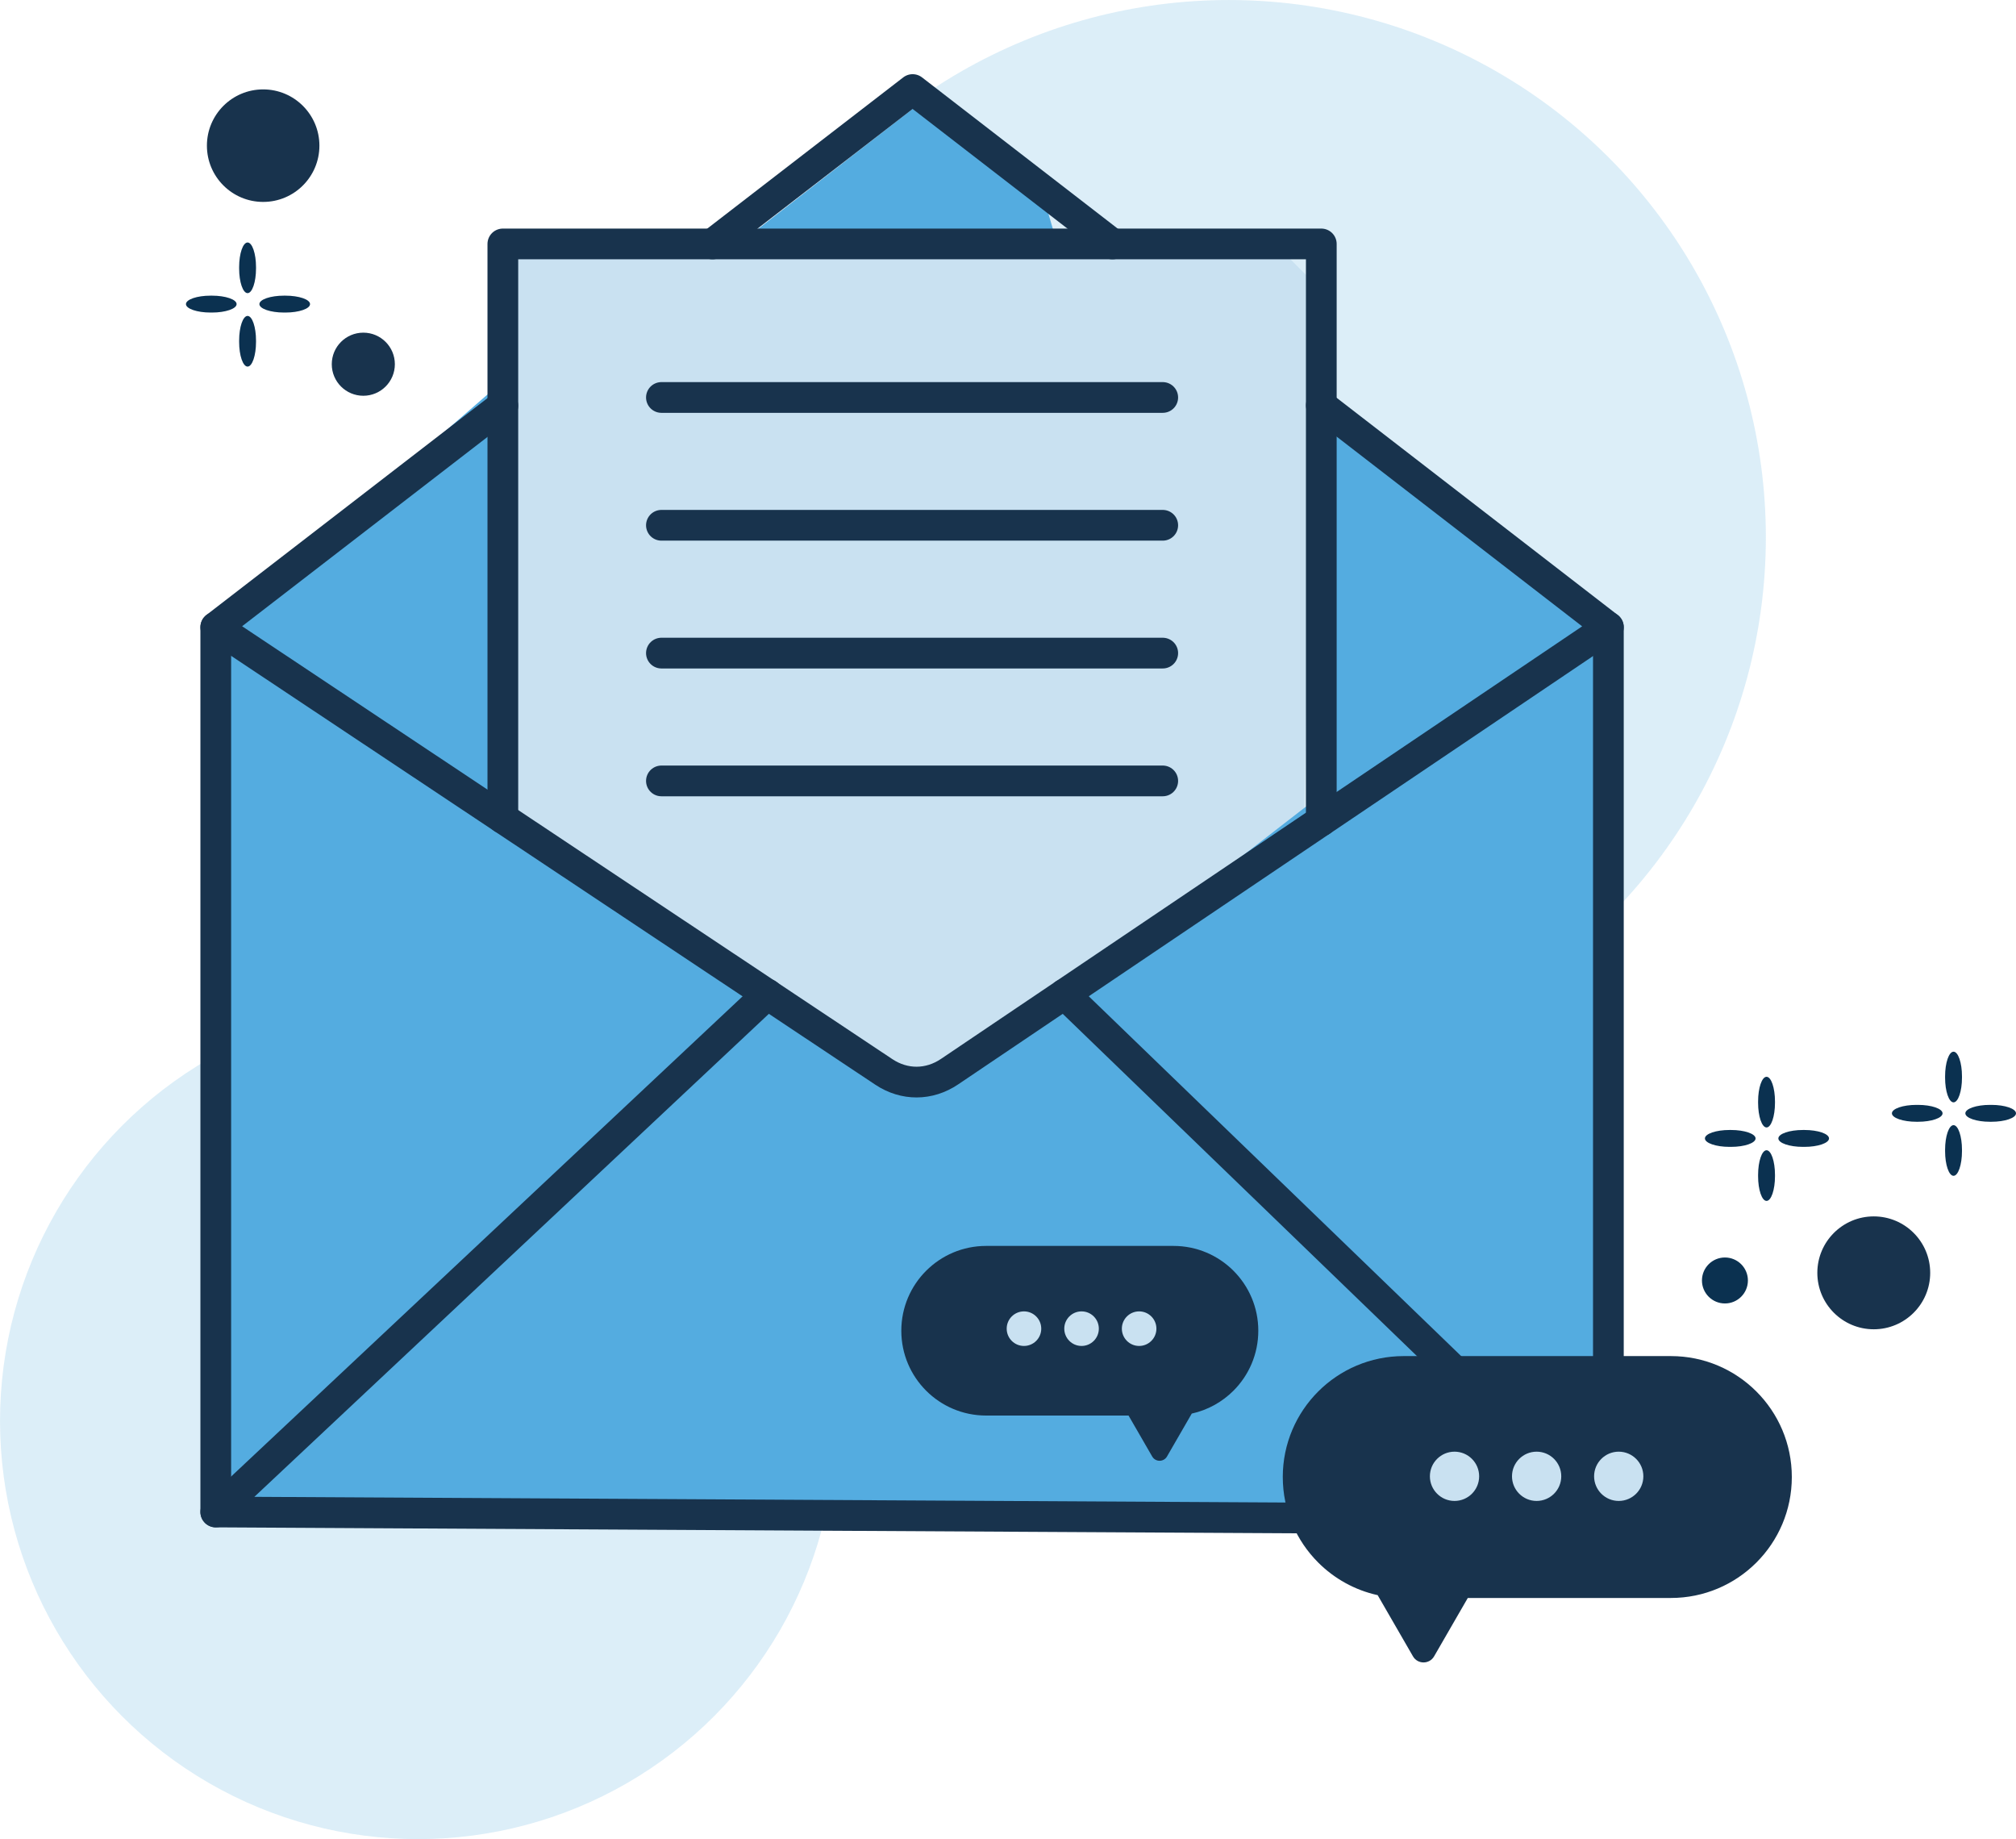 <?xml version="1.0" encoding="UTF-8"?>
<svg id="Layer_1" data-name="Layer 1" xmlns="http://www.w3.org/2000/svg" viewBox="0 0 164.047 149.622">
  <defs>
    <style>
      .cls-1 {
        fill: #c9e1f1;
      }

      .cls-2 {
        fill: none;
        stroke: #18334d;
        stroke-linecap: round;
        stroke-linejoin: round;
        stroke-width: 2.5px;
      }

      .cls-3, .cls-4 {
        fill: #54ace0;
      }

      .cls-4 {
        opacity: .2;
      }

      .cls-5 {
        fill: #18334d;
      }

      .cls-6 {
        fill: #0b3150;
      }
    </style>
  </defs>
  <circle class="cls-4" cx="34.019" cy="115.603" r="34.017"/>
  <circle class="cls-4" cx="99.991" cy="43.703" r="43.701"/>
  <polyline class="cls-1" points="41.094 21.569 43.578 19.913 104.236 20.327 106.928 23.018 106.1 68.15 75.46 88.024 69.456 86.368 43.164 68.357 40.473 62.56"/>
  <polygon class="cls-3" points="60.554 19.499 85.811 19.085 84.776 15.566 74.425 8.734 60.554 19.499"/>
  <polygon class="cls-3" points="22.462 47.033 41.301 30.678 40.918 66.572 71.918 87.204 78.98 86.782 107.549 64.63 107.342 35.026 111.068 35.233 130.878 51.024 131.149 121.148 127.216 124.046 21.841 123.425 17.079 118.456 17.494 53.658 22.462 47.033"/>
  <circle class="cls-5" cx="21.414" cy="11.85" r="4.577"/>
  <circle class="cls-5" cx="29.564" cy="29.63" r="2.567"/>
  <g>
    <path class="cls-6" d="M20.833,27.823c0,1.1-.309,2-.687,2s-.687-.9-.687-2v-.121c0-1.1.309-2,.687-2s.687.9.687,2v.121Z"/>
    <path class="cls-6" d="M20.833,21.848c0,1.1-.309,2-.687,2s-.687-.9-.687-2v-.121c0-1.1.309-2,.687-2s.687.9.687,2v.121Z"/>
    <path class="cls-6" d="M23.229,24.053c1.1,0,2,.309,2,.687s-.9.687-2,.687h-.121c-1.1,0-2-.309-2-.687s.9-.687,2-.687h.121Z"/>
    <path class="cls-6" d="M17.253,24.053c1.1,0,2,.309,2,.687s-.9.687-2,.687h-.121c-1.1,0-2-.309-2-.687s.9-.687,2-.687h.121Z"/>
  </g>
  <g>
    <line class="cls-2" x1="130.878" y1="123.632" x2="130.878" y2="51.024"/>
    <polyline class="cls-2" points="17.558 123.007 17.558 68.825 17.558 51.024"/>
    <polyline class="cls-2" points="57.979 19.846 74.263 7.285 90.522 19.846"/>
    <path class="cls-2" d="M107.518,32.977l23.36,18.047-23.36,15.756-9.997,6.743-10.904,7.355-9.349,6.306c-1.665,1.124-3.679,1.132-5.35.02l-9.487-6.315h-.001l-11.067-7.366-10.445-6.952-23.36-15.548,23.36-18.018"/>
    <polyline class="cls-2" points="62.443 80.879 17.558 123.007 130.877 123.631"/>
    <line class="cls-2" x1="86.617" y1="80.879" x2="130.877" y2="123.631"/>
    <polyline class="cls-2" points="107.518 66.78 107.518 51.024 107.518 32.977 107.518 19.846 90.522 19.846 57.979 19.846 40.918 19.846 40.918 33.006 40.918 51.024 40.918 66.572"/>
    <line class="cls-2" x1="53.821" y1="32.336" x2="94.615" y2="32.336"/>
    <line class="cls-2" x1="53.821" y1="42.734" x2="94.615" y2="42.734"/>
    <line class="cls-2" x1="53.821" y1="53.133" x2="94.615" y2="53.133"/>
    <line class="cls-2" x1="53.821" y1="63.531" x2="94.615" y2="63.531"/>
  </g>
  <circle class="cls-5" cx="152.473" cy="103.551" r="4.592"/>
  <g>
    <path class="cls-5" d="M104.384,120.163c0,2.717,1.101,5.177,2.882,6.957,1.304,1.304,2.972,2.243,4.838,2.653l2.873,4.977c.382.662,1.338.662,1.72,0l2.741-4.748h16.528c5.434,0,9.839-4.405,9.839-9.839,0-2.717-1.101-5.177-2.882-6.957-1.78-1.781-4.24-2.882-6.957-2.882h-21.744c-5.434,0-9.839,4.405-9.839,9.839Z"/>
    <circle class="cls-1" cx="131.72" cy="120.104" r="2.004"/>
    <circle class="cls-1" cx="125.039" cy="120.104" r="2.004"/>
    <circle class="cls-1" cx="118.358" cy="120.104" r="2.004"/>
  </g>
  <g>
    <path class="cls-5" d="M102.391,108.261c0,1.905-.772,3.631-2.021,4.879-.914.914-2.084,1.573-3.393,1.861l-2.015,3.49c-.268.465-.938.465-1.206,0l-1.923-3.33h-11.591c-3.811,0-6.9-3.089-6.9-6.9,0-1.905.772-3.631,2.021-4.879,1.249-1.249,2.974-2.021,4.879-2.021h15.249c3.811,0,6.9,3.089,6.9,6.9Z"/>
    <circle class="cls-1" cx="83.323" cy="108.093" r="1.406"/>
    <circle class="cls-1" cx="88.009" cy="108.093" r="1.406"/>
    <circle class="cls-1" cx="92.694" cy="108.093" r="1.406"/>
  </g>
  <g>
    <path class="cls-6" d="M144.435,95.699c0,1.1-.309,2-.687,2s-.687-.9-.687-2v-.121c0-1.1.309-2,.687-2s.687.9.687,2v.121Z"/>
    <path class="cls-6" d="M144.435,89.723c0,1.1-.309,2-.687,2s-.687-.9-.687-2v-.121c0-1.1.309-2,.687-2s.687.9.687,2v.121Z"/>
    <path class="cls-6" d="M146.831,91.929c1.1,0,2,.309,2,.687s-.9.687-2,.687h-.121c-1.1,0-2-.309-2-.687s.9-.687,2-.687h.121Z"/>
    <path class="cls-6" d="M140.855,91.929c1.1,0,2,.309,2,.687s-.9.687-2,.687h-.121c-1.1,0-2-.309-2-.687s.9-.687,2-.687h.121Z"/>
  </g>
  <g>
    <path class="cls-6" d="M159.651,93.657c0,1.1-.309,2-.687,2s-.687-.9-.687-2v-.121c0-1.1.309-2,.687-2s.687.9.687,2v.121Z"/>
    <path class="cls-6" d="M159.651,87.681c0,1.1-.309,2-.687,2s-.687-.9-.687-2v-.121c0-1.1.309-2,.687-2s.687.9.687,2v.121Z"/>
    <path class="cls-6" d="M162.047,89.887c1.1,0,2,.309,2,.687s-.9.687-2,.687h-.121c-1.1,0-2-.309-2-.687s.9-.687,2-.687h.121Z"/>
    <path class="cls-6" d="M156.071,89.887c1.1,0,2,.309,2,.687s-.9.687-2,.687h-.121c-1.1,0-2-.309-2-.687s.9-.687,2-.687h.121Z"/>
  </g>
  <circle class="cls-6" cx="140.362" cy="104.172" r="1.87"/>
</svg>